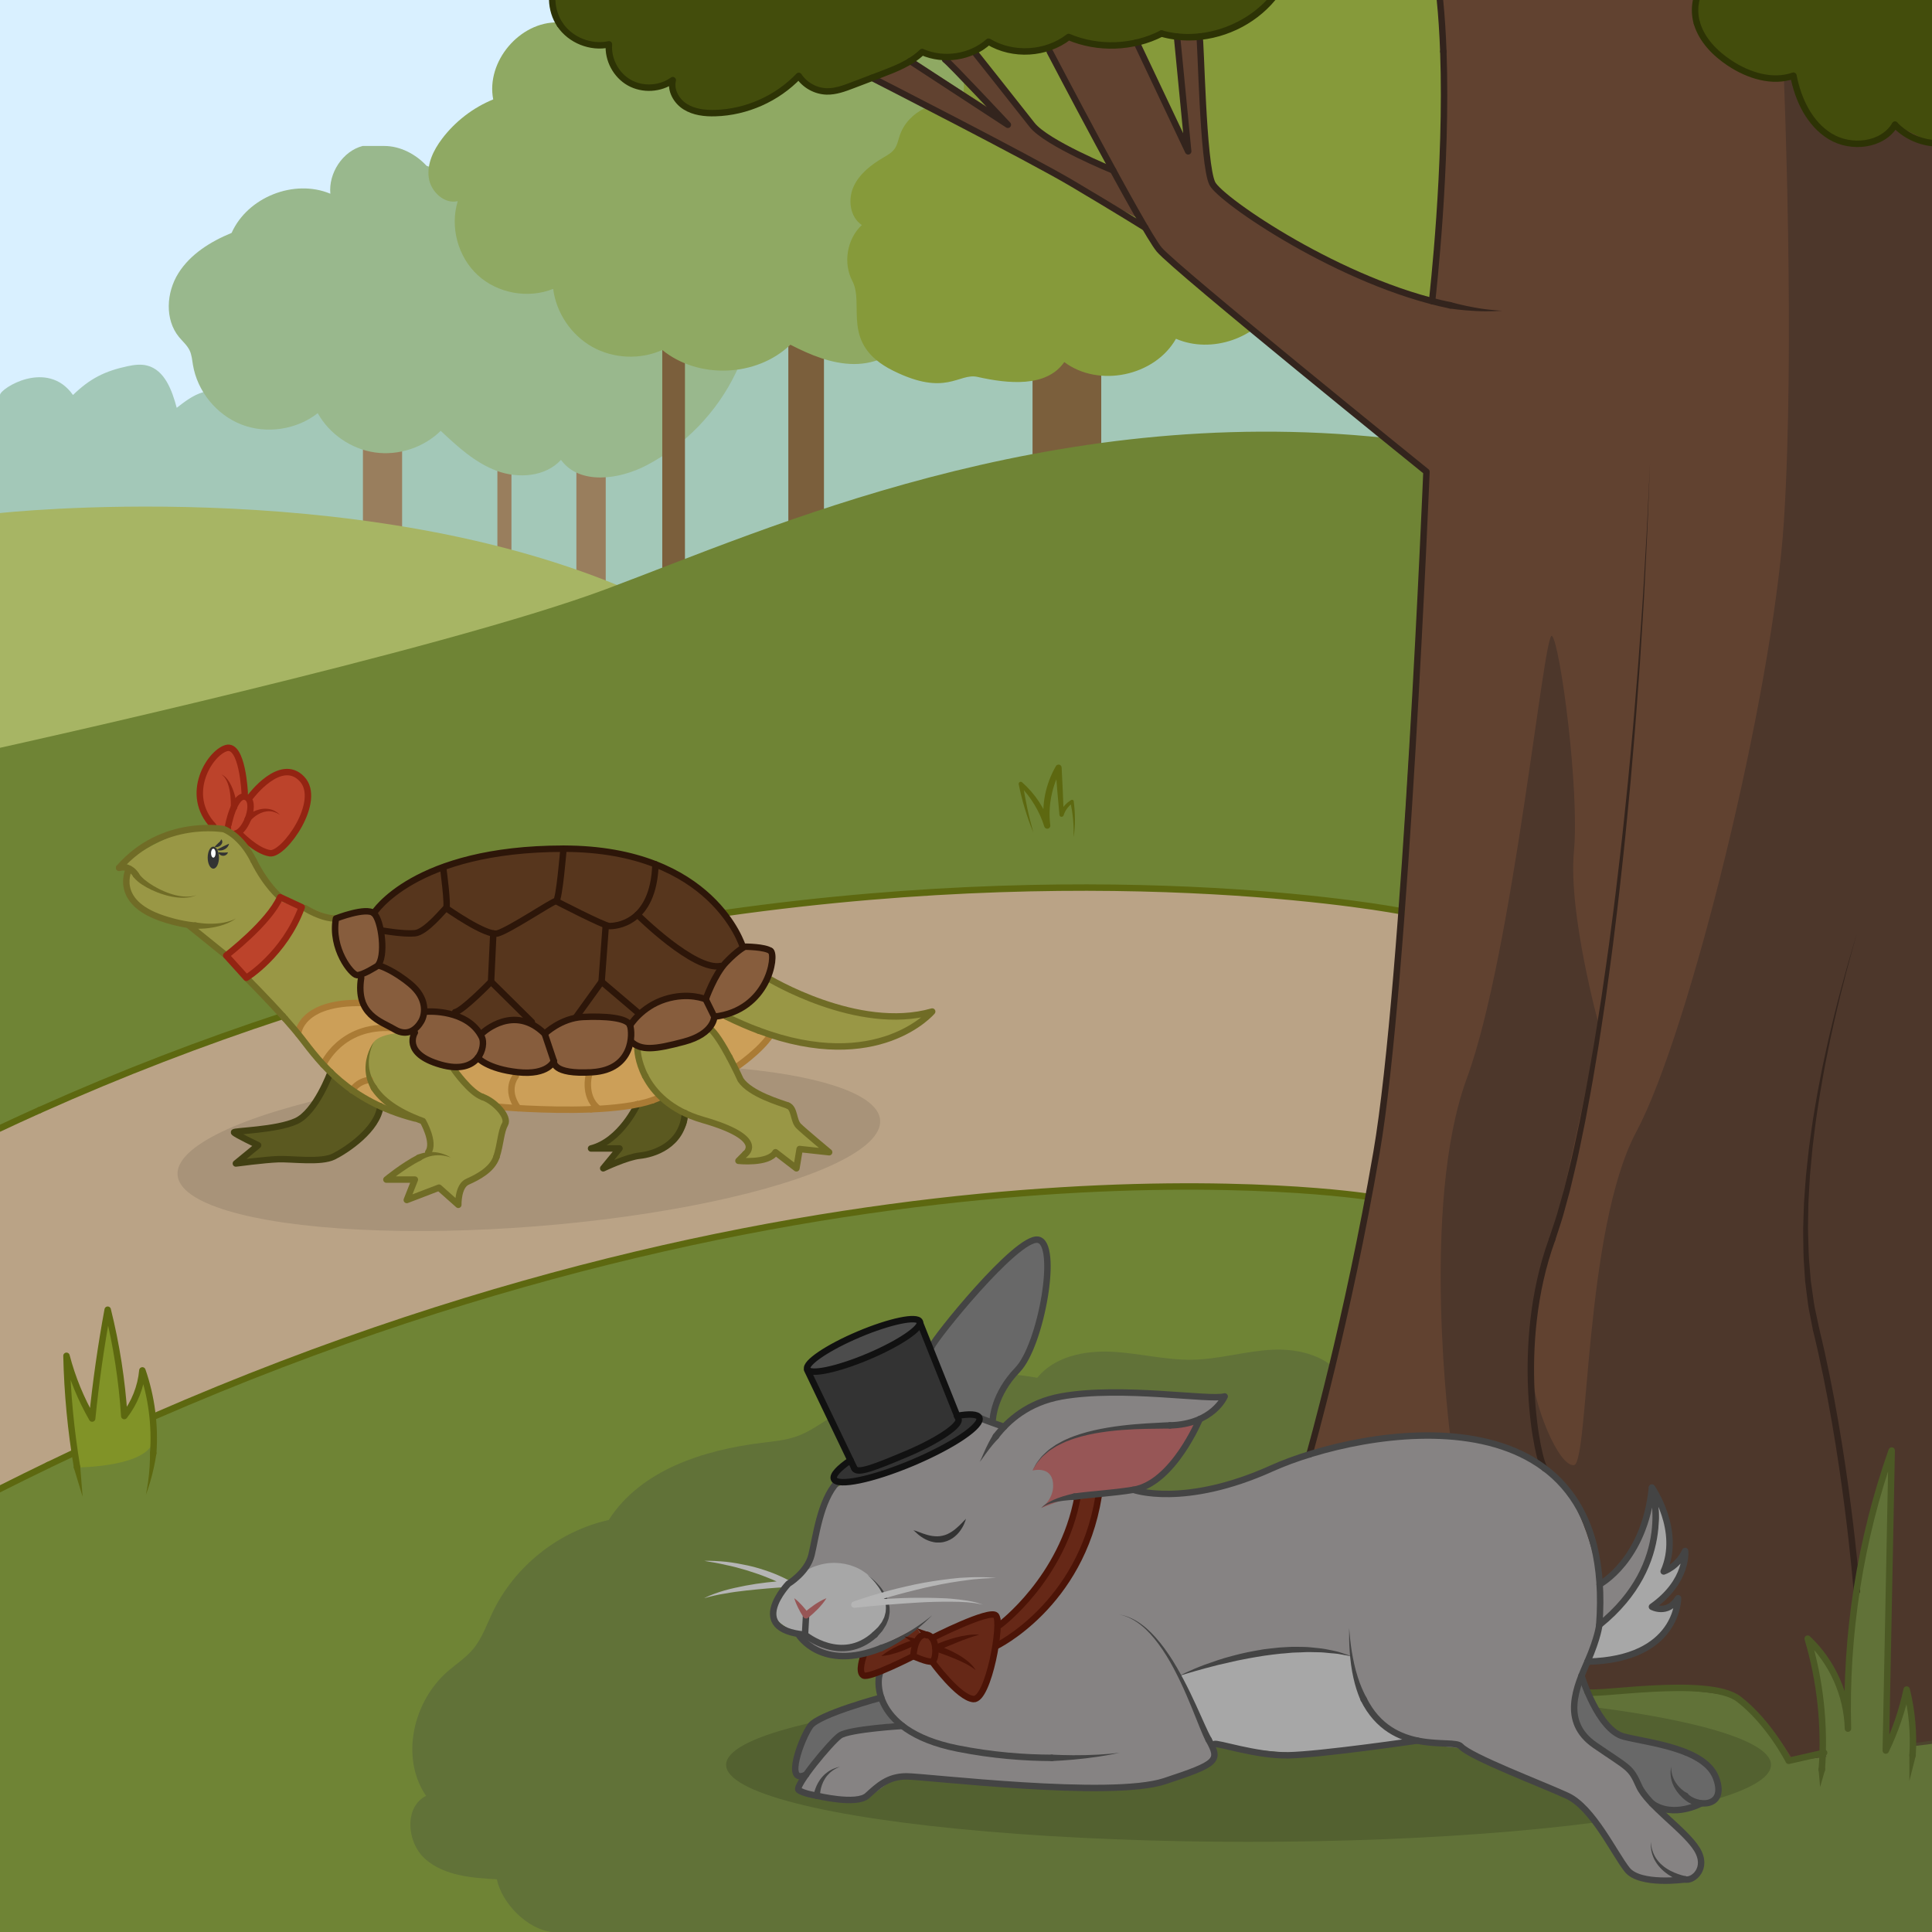<?xml version="1.0" encoding="utf-8"?>
<!-- Generator: Adobe Illustrator 19.2.0, SVG Export Plug-In . SVG Version: 6.00 Build 0)  -->
<svg version="1.1" id="Layer_3" xmlns="http://www.w3.org/2000/svg" xmlns:xlink="http://www.w3.org/1999/xlink" x="0px" y="0px"
	 width="300px" height="300px" viewBox="0 0 300 300" enable-background="new 0 0 300 300" xml:space="preserve">
<rect x="0" y="0" width="300" height="300" fill="#808080" stroke="none"/>
<g>
	<g>
		<g>
			<rect fill="#D9F0FF" width="300" height="129.417"/>
			<path fill="#A3C8B8" d="M0,61.333c0-1,7.333-5.667,11.333,0c2.638-2.553,4.926-3.716,8.517-4.477
				c0.988-0.209,2.022-0.341,3.001-0.091c2.72,0.694,3.868,3.848,4.591,6.56c1.249-0.972,2.537-1.963,4.054-2.414
				c1.517-0.451,3.337-0.246,4.409,0.918c0.697,0.756,1.369,1.983,2.351,1.681c0.397-0.122,0.665-0.478,0.952-0.778
				c1.123-1.173,2.922-1.647,4.477-1.179l54.319-17.886l107.726-3.426c0,0,34.27,9.557,35.27,11.658
				c1,2.101,4.333,34.435-56.5,46.768S0,91.333,0,91.333V61.333z"/>
			<polygon fill="#997E5D" points="56.355,64.708 56.355,86 62.439,86 62.439,61.5 			"/>
			<rect x="77.236" y="71.486" fill="#997E5D" width="2.18" height="17.014"/>
			<rect x="89.5" y="71.486" fill="#997E5D" width="4.557" height="20.014"/>
			<path fill="#99B88D" d="M66.243,25.75c-1.688-1.82-4.094-3.083-6.577-3.083h-3.35c-3.099,0.791-5.321,4.23-5.02,7.414
				c-5.617-2.345-12.85,0.525-15.331,6.083c-3.257,1.337-6.413,3.293-8.278,6.28c-1.864,2.987-2.122,7.168,0.11,9.892
				c0.56,0.683,1.261,1.27,1.643,2.066c0.333,0.694,0.391,1.482,0.517,2.241c0.683,4.116,3.658,7.775,7.548,9.282
				c3.89,1.508,8.554,0.81,11.832-1.771c1.81,3.247,5.189,5.571,8.868,6.1s7.576-0.749,10.228-3.354
				c2.618,2.448,5.331,4.955,8.689,6.207c3.359,1.252,7.564,0.944,9.987-1.697c2.87,3.934,9.038,3.086,13.346,0.814
				c5.981-3.154,10.905-8.274,13.823-14.374c1.377-2.879,2.328-6.093,1.841-9.247c-0.486-3.154-2.69-6.19-5.802-6.896L66.243,25.75z
				"/>
			<rect x="122.412" y="51.5" fill="#7B5F3C" width="5.533" height="34.5"/>
			<rect x="160.333" y="51.5" fill="#7B5F3C" width="10.667" height="27.163"/>
			<rect x="102.836" y="54.349" fill="#7B5F3C" width="3.523" height="37.151"/>
			<path fill="#8FA963" d="M86.666,3.475C80.691,3.343,75.444,9.57,76.586,15.436c-3.137,1.282-5.918,3.424-7.958,6.13
				c-1.309,1.737-2.347,3.861-2.051,6.016c0.295,2.155,2.381,4.138,4.502,3.656c-1.234,3.999,0.025,8.657,3.107,11.489
				c3.081,2.832,7.828,3.696,11.709,2.13c0.478,3.728,2.803,7.173,6.082,9.01c3.279,1.837,7.431,2.021,10.86,0.481
				c5.629,4.576,14.661,4.204,19.894-0.819c3.085,1.583,6.392,2.976,9.86,2.998c3.468,0.022,7.137-1.611,8.651-4.732
				c3.711,2.009,8.319,2.672,12.188,0.986c3.868-1.686,6.642-6.026,5.81-10.163L176.5,0L86.666,3.475z"/>
			<path fill="#869A3A" d="M149.265,16.428c-3.691-1.35-8.281,0.852-9.538,4.576c-0.249,0.738-0.392,1.537-0.857,2.162
				c-0.43,0.577-1.084,0.936-1.704,1.301c-1.897,1.115-3.741,2.536-4.638,4.546c-0.897,2.01-0.538,4.714,1.297,5.929
				c-2.309,2.155-2.943,5.9-1.473,8.695c1.952,3.712-1.95,9.799,6.315,13.916c8.265,4.117,10.188,0.315,13.122,0.974
				c4.734,1.063,10.707,1.683,13.473-2.303c5.343,4.009,14.048,2.192,17.342-3.619c5.508,2.383,12.637-0.065,15.52-5.329
				c3.871,4.418,10.217,5.561,16.07,6.061c3.416,0.291,6.971,0.436,10.151-0.843c3.181-1.279,5.883-4.357,5.661-7.778L227.667,0
				h-69.166c0,0-11.038,3.094-9.576,8C150.386,12.906,149.265,16.428,149.265,16.428z"/>
		</g>
		<g>
			<path fill="#A7B564" d="M0,79.667c0,0,54.4-6,96.2,11.333S0,132.349,0,132.349V79.667z"/>
			<path fill="#6F8435" d="M270.382,161.191c9.031-35.883-13.552-88.811-55.374-93.201C162.517,62.48,119.5,82,94.057,91.5
				C68.614,101,0,116.116,0,116.116v76.373v12.845V300h300V157.763L270.382,161.191z"/>
			<path fill="#BAA386" d="M217.639,141.504c0,0-106.723-19.754-217.639,33.69v55.99c0,0,104.375-56.684,212.504-45.338
				C212.504,185.845,217.339,151.699,217.639,141.504z"/>
			<path fill="#819327" d="M11.971,227.867l-1.58-15.155l3.919,7.562l2.241-15.961c0,0,2.212,5.79,2.747,15.572l3.357-6.689
				c0,0,1.522,5.654,1.212,10.138C23.556,227.818,11.971,227.867,11.971,227.867z"/>
		</g>
	</g>
	<g>
		<g>
			<path fill="#617238" d="M208.666,214.212c-2.152-3.573-6.808-4.816-10.975-4.632c-4.167,0.183-8.236,1.458-12.406,1.554
				c-4.242,0.097-8.419-1.028-12.657-1.234c-4.238-0.206-8.907,0.74-11.569,4.044c-10.985-1.995-22.686,0.26-32.143,6.194
				c-1.644,1.031-3.241,2.179-5.062,2.849c-1.756,0.646-3.643,0.82-5.5,1.047c-9.127,1.116-18.888,4.235-23.83,11.989
				c-7.761,1.723-14.607,7.168-18.035,14.341c-0.935,1.957-1.65,4.065-3.045,5.726c-1.117,1.33-2.603,2.289-3.914,3.429
				c-5.404,4.699-7.41,13.433-3.367,19.342c-3.482,1.746-3.007,7.341-0.053,9.879c2.955,2.537,7.153,2.865,11.042,3.075
				c0.771,3.74,4.72,7.731,8.511,8.186H300v-36.155L208.666,214.212z"/>
			<ellipse opacity="0.15" cx="193.875" cy="274.045" rx="81.125" ry="11.955"/>
		</g>
		<g>
			<path fill="#614230" d="M221.5,73.25L180,38.75l-2.885-4.624L135.41,12.087l6.306-2.837l13.089,8.32l-7.81-8.712L151.25,8
				c0,0,8.25,11.5,9.583,12.5c1.333,1,12.009,5.959,12.009,5.959L163,8c0,0-0.5-7.333,6.833-6.667
				c7.333,0.667,6.979,5.931,6.979,5.931l7.687,16.455l-1.833-18.886l3.578,0.858c0,0,0.44,20.195,2.181,23.085
				s19.342,14.841,33.947,17.978c0,0,2.407-23.232,1.844-34.667S223.593,0,223.593,0h62.511L300,20.333v249.945l-22.25,3.139
				c0,0-4.788-9.44-9.124-10.314S260.146,261,245.573,263s-42.248-37.166-42.248-37.166s11.508-46,12.508-61
				S221.5,73.25,221.5,73.25z"/>
			<path fill="#434D0C" d="M180.357,5.211C191.881,7.088,197.372,0,197.372,0H85.757c0,0,0.522,7.771,8.799,6.885
				c0,0,0.715,9.505,9.913,5.56c0,0-0.495,6.797,10.846,4.485c6.197-1.264,8.518-5.264,8.518-5.264s2.456,3.918,7.728,1.876
				S143.667,8,143.667,8s1.349,1.5,5.258,1c3.909-0.5,4.823-2.396,4.823-2.396s2.439,1.77,6.429,1.333
				c3.99-0.437,5.657-2.258,5.657-2.258s1.519,1.426,7.009,1.373C178.333,7,180.357,5.211,180.357,5.211z"/>
			<path fill="#434D0C" d="M263.391,0H300v22.206l-5.738-2.829c0,0-3.288,4.567-8.158,2.628c-6.604-2.628-7.271-9.918-7.271-9.918
				S262.616,13,263.391,0z"/>
			<path opacity="0.7" fill="#45332A" d="M225.217,223.206c0,0-4.717-35.956,2.533-55.706s12-70,13.25-68.75
				s4.292,23.739,3.396,33.494c-0.896,9.756,3.937,27.123,3.937,27.123s-5.01,24.328-7.333,33.122s-3.487,12.949-3.284,19.253
				c0.203,6.304,4.326,16.025,6.68,15.767c2.354-0.258,1.568-36.607,9.711-51.808C262.25,160.5,275.25,108,277,81s0-68.894,0-68.894
				l1.833-0.019c0,0,0.393,7.835,5.37,9.096c4.977,1.261,5.571,2.321,10.059-1.806c0,0,1.665,3.33,5.738,2.829v248.582l-21.5,2.629
				c0,0-5.486-8.977-8.868-9.822c-3.382-0.845-12.216-1.991-21.299-0.793S225.217,223.206,225.217,223.206z"/>
			<path fill="#617238" d="M296.981,272.563c0.606-5.187-1.261-8.723-1.261-8.723l-2.897,7.986l0.71-45.993
				c-6.467,14.084-6.622,40.542-6.622,40.542c-1.464-8.249-5.906-10.843-5.906-10.843s1.746,9.8,2.246,16.633
				c0,0,3.25,6.455,8.125,5.769C296.25,277.25,296.981,272.563,296.981,272.563z"/>
		</g>
	</g>
	<g>

			<ellipse transform="matrix(0.997 -0.078 0.078 0.997 -13.621 6.93)" opacity="0.1" cx="82.087" cy="178.198" rx="54.712" ry="12.278"/>
		<g>
			<path fill="#999745" d="M38,131.422c0,0-1.25-3.58-7-2.793c-5.75,0.787-12.01,5.581-12.01,5.581s1.383-0.321,1.057,0.673
				c-0.325,0.994-1.235,4.087,1.326,5.663S30,143.795,30,143.795s10.467,9.866,13.896,13.968c3.429,4.102,14.354,8.32,17.687,3.987
				s-9.417-19.125-9.417-19.125s-8.726-3.445-9.613-4.243S38,131.422,38,131.422z"/>
			<path fill="#999745" d="M56.355,161.385c0,0-1.378,8.531,3.384,10.698c4.762,2.167,6.125,2.372,6.125,2.372
				s2.053,3.628,0.636,4.461c-1.417,0.833-6.5,4.25-6.5,4.25h4.417l-1.25,3.167l4.627-1.774l3.381,2.115
				c0,0-0.219-2.357,1.409-3.174c1.628-0.818,4.029-2.147,4.467-3.75c0.438-1.603,1.083-4.511,1.083-4.511s1.024-0.607,0.251-1.802
				c-0.774-1.195-3.514-16.152-9.116-16.128C63.667,157.333,56.355,161.385,56.355,161.385z"/>
			<path fill="#999745" d="M98.627,162.21c0,0,0.989,7.123,6.306,9.873s10.465,3.769,10.903,4.98c0.439,1.211-1.17,3.186-1.17,3.186
				s4.5,0.333,5.75-1.333l3.25,2.5l0.994-2.946l3.728,0.146L124,174.833l-1.667-3.167c0,0-5.674-1.875-6.62-3.189
				s-2.576-4.545-2.576-4.545l6.547-3.246c0,0,17.315,5.373,25.065-3.615c0,0-10.961,4.096-25.564-5.238
				C119.186,151.833,100.755,154.171,98.627,162.21z"/>
		</g>
		<path fill="#5B5920" d="M51.47,166.625c0,0-2.23,7.162-6.943,7.976c-4.712,0.813-8.19,1.233-8.19,1.233l3.746,2l-2.93,3.083
			c0,0,4.737-1.315,9.126-0.824s7.742-1.219,9.67-3.353c1.928-2.134,3.112-4.748,3.112-4.748L51.47,166.625z"/>
		<path fill="#5B5920" d="M98.983,171.474c0,0-2.816,5.638-6.15,6.498l3.075,0.361l-1.831,2.583c0,0,6.697-1.646,7.533-2
			c0.836-0.354,5.473-2.583,5.139-5.75l-3.929-2.656L98.983,171.474z"/>
		<g>
			<path fill="#CC9F58" d="M46.279,160.528c0,0,0.284-3.028,4.221-4.216s5.669-0.579,5.669-0.579s2.643,3.033,3.831,3.431
				c1.188,0.398,2.188,1.704,3,1.364c0.812-0.341-3.91-0.205-4.955,1.281c-1.98,2.816-0.612,5.566-0.612,5.566
				s2.147,3.667,4.013,4.708c1.866,1.042-0.949,0.65-2.385-0.091C57.625,171.25,48.87,166.431,46.279,160.528z"/>
			<path fill="#CC9F58" d="M77.371,171.992c0,0,20.755,1.432,25.16-1.686c0,0-3.581-2.385-3.463-8.095
				c0,0-34.819-4.856-28.569,3.873c0,0,2.641,3.466,4.352,4.222C76.562,171.062,77.371,171.992,77.371,171.992z"/>
			<path fill="#CC9F58" d="M114.064,165.699c0.27,0,5.118-3.452,5.621-5.013l-6.935-3.169c0,0-4.249,0.108-2.374,2.42
				S114.064,165.699,114.064,165.699z"/>
		</g>
		<path fill="#57361D" d="M58.045,141.813c0,0,8.13-11.563,31.876-9.855c23.746,1.708,25.746,16.417,25.746,16.417
			s-3.741,12.629-25.746,13.835C67.917,163.417,54.257,156.876,58.045,141.813z"/>
		<path fill="#875D3D" d="M55.693,151.42c0,0-2.537-1.471-3.209-4.352s-1.046-4.325,1.204-5.041c2.25-0.715,4.269-1.028,4.884,0.597
			c0.616,1.625,0.366,7.062,0.366,7.062s3.188,2,4.938,3.25s1.989,4.134,1.989,4.134s2.858-0.17,5.06,0.692
			c2.202,0.862,4.071,3.1,4.071,3.1s1.201-2.919,5.103-2.485c3.902,0.434,4.486,2.485,4.486,2.485s0.979-2.806,5.917-2.991
			c4.938-0.185,7.188,1.315,7.188,1.315s1.312-2.851,5.438-4.019s6.772,0.4,6.772,0.4s0.423-3.193,2.356-5.568
			c1.934-2.375,3.809-3,3.809-3s3.532,0.062,3.86,1.312s-0.68,5.449-3.457,7.256c-2.777,1.807-5.527,2.304-5.527,2.304
			s-0.438,3.236-5.75,4.338c-5.312,1.102-6.944-0.265-6.944-0.265s-0.074,3.926-6.659,4.647s-5.251-1.272-5.251-1.272
			s-1.375,1.84-6.917,1.041c-5.542-0.799-4.917-1.799-4.917-1.799s-2.729,1.764-6.083,0.757c-3.354-1.007-4.646-2.138-4-4.792
			c0,0-3.139,0.381-6.371-3.011S55.693,151.42,55.693,151.42z"/>
		<path fill="#BC432B" d="M36.625,129.707c0,0,3.965,3.315,5.607,2.773c1.643-0.542,5.408-4.605,5.588-7.667
			c0.18-3.063-1.251-5.974-3.707-4.888s-5.2,4.138-5.2,4.138s-0.863-0.16-0.913-0.896s-1.146-7.311-2.604-7.051
			c-1.458,0.259-4.646,2.989-4.396,6.655c0.25,3.667,1.649,5.77,2.487,5.844C34.326,128.69,36.625,129.707,36.625,129.707z"/>
		<path fill="#BC432B" d="M35.125,148.5c0.125,0.125,3.375,3.548,3.375,3.548s2.625-2.124,5-5.586S46.279,141,46.279,141
			l-2.779-1.085c0,0-1.866,3.166-4.089,5.032C37.188,146.812,35.125,148.5,35.125,148.5z"/>
	</g>
	<g>
		<path fill="#868383" d="M129.003,231.501c0.338-0.512,23.065-11.363,23.065-11.363l3.841,1.424c0,0,3.842-5.489,13.217-5.34
			c9.375,0.149,21.042,0.614,21.042,0.614c0.627-0.002-0.861,2.011-3.874,3.52c-1.482,0.742-2.471,6.227-5.542,8.351
			s-3.682,2.358-3.682,2.358s4.015,1.936,10.598,0.436c6.583-1.501,17.583-7.909,28.583-8.455s19.125,0.792,24.75,5.873
			c5.625,5.081,7.397,17.096,7.397,17.096s7.884-5.926,8.306-14.283c0,0,3.256,12.355-8.099,20.374c0,0-5.107,11.65-2.104,15.895
			c3.003,4.245,8.168,5.747,9.709,6.811c1.541,1.063,1.733,6.625,1.733,6.625s6.599,5.675,6.19,7.48
			c-0.408,1.805-1.153,2.786-2.466,2.917c-1.313,0.131-4.089,0.43-5.753,0s-2.914-0.708-6.789-6.458s-3.293-5.156-9.772-7.89
			c-6.478-2.735-12.238-6.063-12.238-6.063s-3.958-0.111-7.04-1.143s-31.501,0.555-31.501,0.555s1.811,3.068-3.569,4.305
			c-5.38,1.237-5.805,3.452-21.671,2.343s-21.036-2.634-23.746-1.555c-2.71,1.079-4.307,4.051-8.088,3.574
			c-3.781-0.476-7.5-1.564-7.5-1.564s3.208-7.561,6.417-9.436c3.208-1.875,6.417-4.905,6.417-4.905l-0.402-3.961l-2.349-3.051
			c0,0-5.83,1.257-7.249,0c-1.419-1.257-2.833-2.75-2.833-2.75s-4.437-5.234-2.047-7.372c2.389-2.138,3.172-2.587,4.172-5.962
			S129.003,231.501,129.003,231.501z"/>
		<path fill="#686868" d="M144.729,209.023c0,0,13.105-17.273,16.438-16.523c3.333,0.75,0.109,13.612-0.636,15.467
			c-0.745,1.855-1.412,3.451-2.531,4.744s-3.274,3.08-4.012,8.622c0,0,0.916-0.815-1.92-1.196S140.582,221.921,144.729,209.023z"/>
		<path fill="#686868" d="M245.636,260.41c0,0,2.586,8.299,6.057,9.097c3.471,0.798,12.172,1.831,13.64,4.826
			c1.468,2.995,2.7,5.079,0,5.697c-2.7,0.618-4.338,0.695-5.865,1.051c-1.526,0.355-2.954-0.525-2.954-0.525
			s-2.389-4.056-3.014-4.931s-1.981-1.792-4.115-3.458C247.25,270.5,242.021,269.696,245.636,260.41z"/>
		<path fill="#686868" d="M125.167,275.48c0,0-2.505,1.191-1.833-1.146c0.671-2.337,0.546-5.78,3.5-7.134s10-3.604,10-3.604
			l2.755,3.966c0,0-7.38,0.439-9.171,1.939C128.625,271,125.167,275.48,125.167,275.48z"/>
		<path fill="#A7A7A7" d="M122.625,245.75c0,0-3.689,3.204-2.554,5.09s4.929,3.264,4.929,3.264s3.692,2.662,7.034,1.529
			s6.315-3.133,5.828-6.133c-0.487-3-2.224-4.388-3.779-5.485C132.681,243.027,127.75,240.875,122.625,245.75z"/>
		<path fill="#A7A7A7" d="M183.152,260.215c0,0,7.598-2.882,15.265-3.632c7.667-0.75,11.43,0.683,11.43,0.683
			s1.052,7.003,3.394,8.952c2.343,1.949,6.038,3.905,6.038,3.905s-9.536,1.663-14.954,2.044c-5.418,0.38-16.301-1.379-16.301-1.379
			L183.152,260.215z"/>
		<path fill="#A7A7A7" d="M248.604,252.106c0,0,11.413-9.947,8.487-20.151c0,0,3.667,5.53,1.371,11.746c0,0,2.37-0.284,3.204-2.867
			c0,0,0.1,4.667-4.575,8.583c0,0,2.24,1.102,3.241-0.907c0,0,0.844,8.692-13.786,9.508L248.604,252.106z"/>
		<path fill="#975656" d="M160.333,228.337c0,0,1.917-4.587,8.5-5.837c6.583-1.25,12-1,13.583-1.167
			c1.583-0.167,3.876-0.484,3.876-0.484s-4.195,7.799-7.368,9.308c-3.174,1.509-10.591,2.251-11.591,2.172s-5.667,1.837-5.667,1.837
			s2.167-1.417,1.833-4C163.167,227.583,160.333,228.337,160.333,228.337z"/>
		<path fill="#662817" d="M134.082,256.583c0,0-1.334,3.25,0,3.583c1.334,0.333,7.546-2.9,7.546-2.9l3.229,0.907
			c0,0,5.06,5.496,6.06,5.661c1,0.165,2.043-1.821,2.771-3.62c0.729-1.799,0.945-4.968,0.945-4.968s5.867-2.498,10.284-8.748
			c4.417-6.25,5.667-14.422,5.667-14.422l-3.25,0.252c0,0-1.333,9.254-6.417,14.337c-5.083,5.083-5.667,5.667-5.667,5.667
			s0.516-1.521-0.617-1.636c-1.133-0.114-9.374,3.136-9.374,3.136l-2.171-0.006l-0.745-1.022
			C142.343,252.805,135.86,256.246,134.082,256.583z"/>
		<path fill="#333333" d="M132.063,226.742c0,0-3.169,1.718-2.569,2.92s8.089-0.742,13.506-3.285
			c5.417-2.543,10.302-5.184,9.067-6.239s-3.211-0.32-3.211-0.32l-6.031-14.484l-17.486,7.378L132.063,226.742z"/>
		<path fill="#4C4C4C" d="M125.339,212.712c0,0-0.047-2.199,8.015-5.414s10.226-2.38,9.644-1.547s-3.846,3.228-7.589,4.739
			C131.667,212,126.428,214.173,125.339,212.712z"/>
	</g>
	<g>
		<path fill="none" stroke="#5D6810" stroke-linecap="round" stroke-linejoin="round" stroke-miterlimit="10" d="M43.896,157.763
			c-12.333,4.053-24.962,8.881-37.759,14.615"/>
		<path fill="none" stroke="#5D6810" stroke-linecap="round" stroke-linejoin="round" stroke-miterlimit="10" d="M217.639,141.504
			c0,0-43.238-8.447-104.89,0.251"/>
		<path fill="none" stroke="#5D6810" stroke-linecap="round" stroke-linejoin="round" stroke-miterlimit="10" d="M11.33,225.66
			c-1.278,0.602-2.559,1.213-3.844,1.832"/>
		<path fill="none" stroke="#5D6810" stroke-linecap="round" stroke-linejoin="round" stroke-miterlimit="10" d="M212.504,185.845
			c0,0-80.937-12.855-188.631,34.124"/>
		<path fill="none" stroke="#5D6810" stroke-linecap="round" stroke-linejoin="round" stroke-miterlimit="10" d="M11.971,227.867
			c-0.968-5.73-1.52-11.529-1.648-17.339c0.888,3.407,2.233,6.694,3.987,9.746c0.572-5.665,1.376-11.306,2.412-16.904
			c1.351,5.413,2.214,10.948,2.576,16.515c1.59-2.029,2.578-4.523,2.81-7.089c1.43,4.114,1.995,8.522,1.683,12.866"/>
		<g>
			<path fill="#5D6810" d="M24.288,225.7c0,0-0.068,0.411-0.169,1.026c-0.109,0.616-0.28,1.431-0.484,2.234
				c-0.401,1.612-0.981,3.155-0.981,3.155s0.339-1.614,0.488-3.241c0.079-0.813,0.123-1.626,0.138-2.235
				c0.007-0.61,0.012-1.017,0.012-1.017l0-0.009c0.003-0.277,0.23-0.499,0.507-0.496s0.499,0.23,0.496,0.507
				C24.295,225.649,24.292,225.676,24.288,225.7z"/>
		</g>
		<g>
			<path fill="#5D6810" d="M12.828,232.407l-1.349-4.448c-0.081-0.266,0.07-0.547,0.335-0.627s0.547,0.07,0.627,0.335
				c0.01,0.034,0.017,0.072,0.02,0.106L12.828,232.407z"/>
		</g>
		<g>
			<path fill="#5D6810" d="M160.456,129.265c-0.507-1.201-0.93-2.437-1.315-3.686c-0.393-1.247-0.693-2.523-0.956-3.805
				c-0.035-0.172,0.075-0.34,0.247-0.375c0.101-0.021,0.2,0.009,0.272,0.071l0.016,0.014c1.986,1.747,3.503,4.038,4.346,6.572
				l-0.928,0.21c-0.222-1.593-0.172-3.221,0.129-4.8c0.315-1.576,0.884-3.102,1.689-4.495l0.004-0.007
				c0.132-0.228,0.424-0.306,0.652-0.174c0.144,0.083,0.228,0.233,0.238,0.388c0.128,2.431,0.244,4.862,0.322,7.296l-0.648-0.087
				c0.337-0.906,0.986-1.674,1.806-2.154l0.015-0.009c0.121-0.071,0.276-0.03,0.347,0.091c0.017,0.03,0.028,0.063,0.033,0.095
				c0.244,1.86,0.265,3.747-0.001,5.587c0.013-0.929-0.018-1.854-0.098-2.772c-0.081-0.919-0.232-1.827-0.415-2.725l0.394,0.177
				c-0.69,0.455-1.211,1.154-1.45,1.926c-0.054,0.175-0.24,0.273-0.414,0.219c-0.131-0.041-0.219-0.156-0.232-0.284l-0.002-0.021
				c-0.234-2.424-0.428-4.85-0.612-7.278l0.893,0.207c-0.739,1.306-1.257,2.737-1.539,4.211c-0.296,1.472-0.354,2.992-0.163,4.481
				l0.001,0.009c0.034,0.261-0.151,0.5-0.413,0.534c-0.234,0.03-0.45-0.115-0.517-0.334c-0.367-1.197-0.89-2.35-1.548-3.422
				c-0.647-1.079-1.427-2.084-2.327-2.974l0.535-0.289c0.186,1.28,0.438,2.549,0.698,3.819
				C159.782,126.752,160.112,128.008,160.456,129.265z"/>
		</g>
		<g>
			<path fill="#5D6810" d="M0,174.64c1.975-0.925,3.954-1.832,5.933-2.719c0.254-0.116,0.548,0,0.661,0.252
				c0.113,0.252,0,0.548-0.251,0.66c-2.116,0.948-4.232,1.919-6.342,2.911"/>
		</g>
		<g>
			<path fill="#5D6810" d="M0,230.623c2.424-1.219,4.851-2.415,7.269-3.581c0.25-0.12,0.548-0.016,0.667,0.233
				c0.12,0.248,0.016,0.547-0.233,0.667c-2.563,1.236-5.136,2.506-7.704,3.801"/>
		</g>
		<path fill="none" stroke="#33241D" stroke-linecap="round" stroke-linejoin="round" stroke-miterlimit="10" d="M203.325,225.834
			c0,0,5.925-20.75,10.425-46.917S221.5,73.25,221.5,73.25s-39-31.5-41.5-34.5S163,8,163,8"/>
		<polyline fill="none" stroke="#33241D" stroke-linecap="round" stroke-linejoin="round" stroke-miterlimit="10" points="
			176.5,6.604 184.5,23.5 182.767,5.679 		"/>
		<path fill="none" stroke="#33241D" stroke-linecap="round" stroke-linejoin="round" stroke-miterlimit="10" d="M186.244,5.691
			c0.25,0.25,0.506,19.809,2.006,22.809c1.289,2.578,20.115,15.493,36.967,18.918"/>
		<g>
			<path fill="#33241D" d="M225.313,46.928c0,0,1.936,0.537,3.925,0.871c1.983,0.358,4.011,0.452,4.011,0.452
				s-2.025,0.158-4.065,0.046c-1.019-0.047-2.037-0.139-2.799-0.227c-0.76-0.096-1.266-0.16-1.266-0.16
				c-0.275-0.033-0.471-0.283-0.438-0.558c0.033-0.275,0.283-0.471,0.558-0.438C225.263,46.916,225.291,46.922,225.313,46.928z"/>
		</g>
		<path fill="none" stroke="#33241D" stroke-linecap="round" stroke-linejoin="round" stroke-miterlimit="10" d="M222.373,46.754
			c0.096-0.946,2.391-20.936,1.747-38.751"/>
		<path fill="none" stroke="#33241D" stroke-linecap="round" stroke-linejoin="round" stroke-miterlimit="10" d="M172.843,26.459
			c0,0-10.343-4.205-12.593-7.082S151.25,8,151.25,8"/>
		<path fill="none" stroke="#33241D" stroke-linecap="round" stroke-linejoin="round" stroke-miterlimit="10" d="M146.75,9.25
			c0.75,0.5,9.75,10.127,9.75,10.127l-15.151-9.899"/>
		<path fill="none" stroke="#33241D" stroke-linecap="round" stroke-linejoin="round" stroke-miterlimit="10" d="M135.41,12.087
			c0,0,24.34,12.413,31.09,16.413s11.327,6.851,11.327,6.851"/>
		<path fill="none" stroke="#2D3305" stroke-linecap="round" stroke-linejoin="round" stroke-miterlimit="10" d="M263.496,3.605
			c0.77,2.606,2.801,4.671,5.063,6.175c2.912,1.936,6.623,3.123,9.925,1.969c0.719,3.718,2.483,7.466,5.719,9.434
			c3.236,1.967,8.111,1.44,10.052-1.813"/>
		<path fill="none" stroke="#33241D" stroke-linecap="round" stroke-linejoin="round" stroke-miterlimit="10" d="M239.866,228
			c-1.034-0.732-4.866-19.023,1.134-35.511"/>
		<path fill="none" stroke="#33241D" stroke-linecap="round" stroke-linejoin="round" stroke-miterlimit="10" d="M288.333,247.079
			c0,0-1.667-21.568-6.333-40.657"/>
		<g>
			<path fill="#33241D" d="M240.526,192.331c0,0,0.151-0.451,0.434-1.297c0.276-0.847,0.728-2.081,1.151-3.674
				c0.225-0.795,0.473-1.675,0.744-2.633c0.24-0.971,0.499-2.021,0.776-3.143c0.571-2.24,1.089-4.801,1.688-7.585
				c0.549-2.796,1.154-5.823,1.698-9.043c0.592-3.212,1.095-6.621,1.662-10.139c0.501-3.529,1.061-7.169,1.523-10.884
				c0.503-3.709,0.944-7.486,1.383-11.264c0.441-3.777,0.814-7.562,1.204-11.285c0.337-3.728,0.714-7.394,0.997-10.949
				c0.28-3.555,0.596-6.988,0.806-10.25c0.219-3.261,0.466-6.342,0.624-9.191c0.347-5.695,0.609-10.443,0.747-13.769
				C256.119,73.9,256.209,72,256.209,72s-0.074,1.901-0.204,5.227c-0.111,3.327-0.334,8.077-0.634,13.776
				c-0.134,2.85-0.356,5.934-0.548,9.198c-0.183,3.265-0.472,6.701-0.722,10.259c-0.254,3.558-0.601,7.228-0.907,10.961
				c-0.36,3.728-0.702,7.518-1.112,11.302c-0.408,3.784-0.819,7.567-1.292,11.284c-0.431,3.722-0.963,7.371-1.435,10.909
				c-0.539,3.528-1.015,6.946-1.582,10.169c-0.518,3.231-1.1,6.271-1.628,9.079c-0.578,2.799-1.076,5.371-1.632,7.629
				c-0.269,1.131-0.522,2.189-0.755,3.167c-0.267,0.975-0.512,1.87-0.733,2.678c-0.419,1.629-0.858,2.856-1.128,3.707
				c-0.276,0.848-0.423,1.3-0.423,1.3c-0.085,0.263-0.368,0.406-0.63,0.321c-0.263-0.085-0.406-0.368-0.321-0.63L240.526,192.331z"
				/>
		</g>
		<g>
			<path fill="#33241D" d="M281.51,206.523c0,0-0.188-0.957-0.516-2.631c-0.191-0.828-0.312-1.873-0.46-3.067
				c-0.074-0.596-0.152-1.231-0.235-1.9c-0.044-0.669-0.09-1.373-0.138-2.107c-0.129-1.467-0.14-3.06-0.157-4.743
				c-0.045-1.684,0.079-3.456,0.119-5.289c0.149-1.828,0.22-3.723,0.455-5.634c0.104-0.956,0.209-1.92,0.315-2.888
				c0.132-0.964,0.265-1.932,0.398-2.899c0.272-1.934,0.606-3.859,0.94-5.751c0.357-1.888,0.705-3.747,1.103-5.533
				c0.754-3.581,1.587-6.893,2.324-9.725c0.751-2.828,1.423-5.172,1.905-6.809c0.491-1.634,0.771-2.568,0.771-2.568
				s-0.265,0.938-0.73,2.58c-0.455,1.644-1.09,3.998-1.795,6.836c-0.691,2.841-1.47,6.163-2.165,9.75
				c-0.369,1.789-0.686,3.65-1.012,5.539c-0.302,1.893-0.605,3.817-0.845,5.749c-0.117,0.966-0.234,1.932-0.35,2.895
				c-0.09,0.965-0.179,1.926-0.267,2.88c-0.204,1.905-0.243,3.791-0.362,5.609c-0.011,1.821-0.106,3.583-0.034,5.25
				c0.044,1.668,0.08,3.244,0.231,4.691c0.059,0.724,0.116,1.419,0.169,2.079c0.091,0.652,0.178,1.271,0.259,1.853
				c0.162,1.162,0.293,2.175,0.499,3.009c0.355,1.669,0.558,2.623,0.558,2.623c0.058,0.27-0.114,0.536-0.384,0.594
				c-0.27,0.058-0.536-0.114-0.594-0.384C281.512,206.53,281.511,206.525,281.51,206.523z"/>
		</g>
		<path fill="none" stroke="#2D3305" stroke-linecap="round" stroke-linejoin="round" stroke-miterlimit="10" d="M86.954,3.831
			c1.619,2.406,4.769,3.671,7.602,3.055c-0.189,2.368,1.104,4.792,3.176,5.954c2.072,1.162,4.814,1.002,6.737-0.394
			c-0.394,1.57,0.556,3.25,1.925,4.114c1.369,0.864,3.059,1.051,4.676,1.004c4.85-0.139,9.614-2.263,12.96-5.777
			c0.946,1.438,2.622,2.368,4.343,2.41c1.382,0.033,2.714-0.465,4.006-0.957c1.457-0.554,2.915-1.108,4.372-1.663
			c2.301-0.875,4.669-1.792,6.44-3.501c3.362,1.483,7.56,0.829,10.312-1.606c3.782,2.274,8.947,1.97,12.437-0.731
			c4.573,1.933,9.998,1.735,14.417-0.528"/>
		<path fill="none" stroke="#4C5925" stroke-linecap="round" stroke-linejoin="round" stroke-miterlimit="10" d="M246.5,262.696
			c0.371,0.837,18.75-2.515,23.5,1.144s7.75,9.577,7.75,9.577l5.5-1.25"/>
		<path fill="none" stroke="#4C5925" stroke-linecap="round" stroke-linejoin="round" stroke-miterlimit="10" d="M282.887,274.812
			c0.508-6.846-0.235-13.785-2.191-20.366c3.814,3.591,6.118,8.738,6.253,13.975c-0.406-14.647,1.909-29.365,6.791-43.181
			c-0.306,15.529-0.611,31.057-0.917,46.586c1.455-3.014,2.546-6.203,3.244-9.476c0.824,3.331,1.131,6.788,0.914,10.212"/>
		<g>
			<path fill="#4C5925" d="M297.477,272.625l-0.989,3.922l-0.003-4.045c0-0.278,0.225-0.504,0.503-0.504
				c0.278,0,0.504,0.225,0.504,0.503C297.493,272.543,297.487,272.586,297.477,272.625z"/>
		</g>
		<g>
			<path fill="#4C5925" d="M282.624,277.485l-0.235-2.721c-0.024-0.28,0.183-0.526,0.463-0.55c0.28-0.024,0.526,0.183,0.55,0.463
				c0.005,0.064-0.002,0.127-0.018,0.185L282.624,277.485z"/>
		</g>
		<g>
			<path fill="#33241D" d="M224.096,0c0.245,2.451,0.421,5.118,0.524,7.986c0.01,0.276-0.206,0.508-0.482,0.518
				c-0.006,0-0.012,0-0.018,0c-0.269,0-0.49-0.212-0.5-0.482c-0.104-2.886-0.281-5.565-0.529-8.021"/>
		</g>
		<g>
			<path fill="#2D3305" d="M263.905,0c-0.276,1.096-0.271,2.308,0.071,3.463c0.078,0.265-0.073,0.543-0.338,0.621
				c-0.047,0.014-0.095,0.021-0.142,0.021c-0.216,0-0.415-0.141-0.479-0.358c-0.34-1.152-0.408-2.479-0.146-3.747"/>
		</g>
		<g>
			<path fill="#2D3305" d="M198.038,0c-3.255,3.95-8.335,6.291-13.441,6.291c-1.471,0-2.943-0.194-4.376-0.6
				c-0.266-0.075-0.42-0.352-0.345-0.617s0.35-0.423,0.618-0.345c5.648,1.6,12.189-0.442,16.199-4.729"/>
		</g>
		<g>
			<path fill="#2D3305" d="M86.244,0c0.043,1.256,0.417,2.5,1.125,3.551c0.154,0.229,0.093,0.54-0.136,0.694
				c-0.086,0.058-0.183,0.085-0.279,0.085c-0.161,0-0.319-0.077-0.416-0.221C85.72,2.894,85.29,1.453,85.248,0"/>
		</g>
		<g>
			<path fill="#2D3305" d="M300,22.71c-2.302-0.242-4.52-1.306-6.108-2.997c-0.189-0.201-0.18-0.518,0.021-0.707
				s0.518-0.18,0.707,0.022c1.401,1.491,3.354,2.439,5.38,2.676"/>
		</g>

			<line fill="none" stroke="#444444" stroke-linecap="round" stroke-linejoin="round" stroke-miterlimit="10" x1="125.167" y1="250.833" x2="125" y2="253.833"/>
		<g>
			<path fill="#444444" d="M135.471,253.489c0,0,0.125-0.119,0.344-0.327c0.109-0.104,0.242-0.231,0.395-0.376
				c0.174-0.142,0.264-0.317,0.414-0.501c0.136-0.188,0.315-0.374,0.418-0.631c0.111-0.247,0.286-0.493,0.337-0.788
				c0.089-0.286,0.169-0.586,0.168-0.904c0.05-0.316-0.008-0.638-0.038-0.964c-0.057-0.32-0.142-0.644-0.252-0.952
				c-0.123-0.305-0.241-0.609-0.404-0.881c-0.293-0.563-0.66-1.04-0.981-1.44c-0.663-0.788-1.204-1.225-1.204-1.225
				s0.577,0.385,1.319,1.12c0.361,0.374,0.779,0.826,1.137,1.381c0.195,0.268,0.349,0.575,0.509,0.888
				c0.148,0.316,0.271,0.658,0.366,1.006c0.068,0.356,0.162,0.713,0.142,1.079c0.03,0.366-0.026,0.719-0.099,1.062
				c-0.036,0.354-0.2,0.651-0.307,0.953c-0.097,0.308-0.284,0.556-0.432,0.8c-0.155,0.233-0.289,0.485-0.434,0.624
				c-0.139,0.158-0.259,0.296-0.359,0.41c-0.199,0.227-0.313,0.357-0.313,0.357c-0.181,0.209-0.497,0.233-0.706,0.052
				c-0.209-0.181-0.233-0.497-0.052-0.706C135.447,253.513,135.461,253.499,135.471,253.489z"/>
		</g>
		<g>
			<path fill="#444444" d="M136.641,255.446c0,0,0.567-0.188,1.36-0.513c0.804-0.329,1.859-0.827,2.871-1.414
				c2.04-1.153,3.857-2.679,3.857-2.679s-1.641,1.708-3.585,3.098c-0.962,0.704-1.987,1.328-2.78,1.756
				c-0.805,0.434-1.338,0.674-1.338,0.674l-0.021,0.01c-0.252,0.114-0.549,0.001-0.663-0.251c-0.114-0.252-0.001-0.549,0.251-0.663
				C136.608,255.458,136.625,255.451,136.641,255.446z"/>
		</g>
		<g>
			<path fill="#333333" d="M141.833,237.667c0,0,0.019-0.044,0.112-0.024c0.078,0.012,0.185,0.041,0.315,0.089
				c0.251,0.093,0.61,0.227,1.04,0.387c0.84,0.304,1.974,0.595,3.013,0.352c0.262-0.044,0.514-0.137,0.76-0.239
				c0.237-0.12,0.48-0.231,0.697-0.38c0.441-0.285,0.827-0.621,1.151-0.93c0.323-0.308,0.592-0.584,0.776-0.782
				c0.186-0.197,0.303-0.308,0.303-0.308s-0.042,0.151-0.133,0.413c-0.091,0.261-0.244,0.628-0.496,1.036
				c-0.243,0.413-0.59,0.873-1.071,1.276c-0.471,0.412-1.097,0.743-1.777,0.891c-0.34,0.072-0.688,0.089-1.025,0.076
				c-0.339-0.006-0.66-0.091-0.962-0.168c-0.601-0.178-1.105-0.454-1.496-0.73c-0.396-0.27-0.682-0.541-0.881-0.726
				c-0.101-0.088-0.174-0.17-0.231-0.208C141.88,237.644,141.833,237.667,141.833,237.667z"/>
		</g>

			<ellipse transform="matrix(0.921 -0.389 0.389 0.921 -70.708 68.561)" fill="none" stroke="#111111" stroke-linecap="round" stroke-linejoin="round" stroke-miterlimit="10" cx="134.082" cy="209.023" rx="9.489" ry="1.872"/>

			<line fill="none" stroke="#111111" stroke-linecap="round" stroke-linejoin="round" stroke-miterlimit="10" x1="125.339" y1="212.712" x2="132.667" y2="228"/>
		<path fill="none" stroke="#444444" stroke-linecap="round" stroke-linejoin="round" stroke-miterlimit="10" d="M144.729,209.023
			C145,208,157.833,192,161.167,192.5c3.333,0.5,0.5,16.423-3.167,20.212c-3.667,3.788-3.833,7.644-3.833,7.644"/>
		<path fill="none" stroke="#444444" stroke-linecap="round" stroke-linejoin="round" stroke-miterlimit="10" d="M152.067,220.138
			c0.766,0.362,3.841,1.424,3.841,1.424"/>
		<path fill="none" stroke="#444444" stroke-linecap="round" stroke-linejoin="round" stroke-miterlimit="10" d="M154.633,223.046
			c1.88-2.448,5.008-5.282,10.2-6.21c9.333-1.669,23,0.669,25.333,0c0,0-1.833,4.331-8.5,4.498"/>
		<g>
			<path fill="#444444" d="M181.68,221.833c0,0-1.474-0.007-3.671,0.038c-2.196,0.046-5.127,0.186-8.003,0.71
				c-0.717,0.133-1.431,0.292-2.124,0.478c-0.691,0.195-1.369,0.395-2.001,0.658c-0.652,0.216-1.221,0.556-1.791,0.82
				c-0.517,0.347-1.055,0.62-1.459,0.99c-0.414,0.357-0.815,0.666-1.081,1.028c-0.284,0.343-0.565,0.621-0.704,0.913
				c-0.327,0.554-0.514,0.87-0.514,0.87s0.174-0.325,0.478-0.893c0.128-0.301,0.397-0.591,0.67-0.95
				c0.255-0.378,0.644-0.708,1.051-1.088c0.396-0.394,0.927-0.693,1.442-1.07c0.565-0.292,1.135-0.665,1.786-0.912
				c0.633-0.295,1.313-0.528,2.008-0.756c0.696-0.219,1.415-0.411,2.137-0.577c2.896-0.655,5.857-0.923,8.067-1.063
				c2.214-0.139,3.682-0.194,3.682-0.194l0.01,0c0.276-0.01,0.508,0.205,0.519,0.481s-0.205,0.508-0.481,0.519
				C181.694,221.833,181.686,221.833,181.68,221.833z"/>
		</g>
		<g>
			<path fill="#444444" d="M152.107,227c0,0,0.05-0.057,0.109-0.169c0.06-0.113,0.138-0.278,0.225-0.481
				c0.176-0.405,0.404-0.952,0.659-1.491c0.497-1.084,1.136-2.117,1.136-2.117l0.003-0.005c0.146-0.236,0.456-0.309,0.693-0.163
				c0.236,0.146,0.309,0.456,0.163,0.693c-0.019,0.03-0.042,0.06-0.066,0.085c0,0-0.799,0.829-1.502,1.767
				c-0.356,0.464-0.692,0.948-0.951,1.309c-0.129,0.181-0.241,0.329-0.326,0.429C152.166,226.957,152.107,227,152.107,227z"/>
		</g>
		<g>
			<path fill="#444444" d="M161.667,234.167c0,0,0.232-0.257,0.662-0.566c0.428-0.308,1.058-0.641,1.718-0.896
				c1.323-0.514,2.703-0.802,2.703-0.802l0.024-0.005c0.272-0.057,0.538,0.117,0.595,0.389c0.057,0.272-0.117,0.538-0.389,0.595
				c-0.029,0.006-0.061,0.01-0.09,0.01c0,0-1.37,0.036-2.702,0.292c-0.666,0.126-1.316,0.331-1.78,0.551
				C161.946,233.953,161.667,234.167,161.667,234.167z"/>
		</g>
		<path fill="none" stroke="#4C1407" stroke-linecap="round" stroke-linejoin="round" stroke-miterlimit="10" d="M141.833,257.162
			c0-0.162,0.167-3.496,2-3.329c1.833,0.167,1.624,4,0.895,4.167S141.833,257.162,141.833,257.162z"/>
		<path fill="none" stroke="#4C1407" stroke-linecap="round" stroke-linejoin="round" stroke-miterlimit="10" d="M144.729,254.363
			c0,0,8.871-4.515,9.904-3.522c1.034,0.993-1.133,13.16-3.466,12.993c-2.333-0.167-6.438-5.833-6.438-5.833"/>
		<g>
			<path fill="#4C1407" d="M143.549,254.245l-1.207-1.44l1.774,0.616c0.271,0.094,0.414,0.39,0.32,0.66
				c-0.094,0.271-0.39,0.414-0.66,0.32C143.686,254.37,143.608,254.314,143.549,254.245z"/>
		</g>
		<g>
			<path fill="#4C1407" d="M152.067,253.833c-1.168,0.317-2.257,0.731-3.357,1.163c-1.088,0.443-2.185,0.895-3.242,1.38l-0.062-0.93
				c1.172,0.392,2.291,0.857,3.354,1.476c0.531,0.304,1.045,0.645,1.52,1.039c0.237,0.196,0.463,0.409,0.671,0.636
				c0.212,0.224,0.39,0.479,0.548,0.737c-0.943-0.762-2.009-1.245-3.088-1.713c-1.08-0.451-2.197-0.868-3.3-1.22l-0.014-0.004
				c-0.261-0.083-0.405-0.362-0.321-0.623c0.045-0.14,0.148-0.248,0.273-0.303c1.118-0.491,2.244-0.907,3.419-1.211
				C149.633,253.958,150.859,253.737,152.067,253.833z"/>
		</g>
		<g>
			<path fill="#4C1407" d="M140.411,254.104c0.717,0.08,1.399,0.244,2.072,0.433c0.188,0.053,0.298,0.248,0.245,0.436
				c-0.026,0.094-0.088,0.168-0.166,0.212l-0.076,0.043c-0.872,0.491-1.781,0.895-2.715,1.236c-0.939,0.329-1.902,0.602-2.937,0.698
				c0.801-0.664,1.675-1.151,2.572-1.581c0.902-0.418,1.831-0.773,2.795-1.043l0.003,0.691
				C141.588,254.899,140.982,254.544,140.411,254.104z"/>
		</g>
		<path fill="none" stroke="#4C1407" stroke-linecap="round" stroke-linejoin="round" stroke-miterlimit="10" d="M155.25,252.333
			c0,0,9.75-7.206,12.083-19.936"/>
		<path fill="none" stroke="#4C1407" stroke-linecap="round" stroke-linejoin="round" stroke-miterlimit="10" d="M154.633,255.633
			c0,0,13.2-6.339,15.95-23.236"/>
		<g>
			<path fill="#B5B5B5" d="M109.333,242.365c1.141-0.023,2.284,0.04,3.429,0.151c1.141,0.124,2.271,0.34,3.397,0.579
				c1.128,0.239,2.227,0.594,3.319,0.973c0.545,0.193,1.078,0.419,1.61,0.65c0.533,0.24,1.047,0.479,1.58,0.782
				c0.238,0.136,0.321,0.439,0.185,0.677c-0.086,0.151-0.24,0.24-0.402,0.25l-0.015,0.001c-2.191,0.113-4.397,0.316-6.588,0.551
				c-1.096,0.122-2.191,0.266-3.275,0.468c-0.545,0.086-1.089,0.186-1.627,0.308c-0.54,0.119-1.073,0.264-1.612,0.411
				c0.499-0.246,1.009-0.48,1.538-0.663c0.524-0.195,1.057-0.369,1.594-0.529c1.077-0.305,2.173-0.532,3.269-0.749
				c2.199-0.422,4.415-0.654,6.655-0.795l-0.232,0.927c-0.456-0.261-0.969-0.516-1.471-0.748c-0.508-0.232-1.023-0.451-1.545-0.654
				c-1.038-0.425-2.106-0.772-3.179-1.114c-1.078-0.323-2.169-0.621-3.278-0.839c-0.55-0.141-1.106-0.235-1.663-0.348
				C110.461,242.554,109.894,242.473,109.333,242.365z"/>
		</g>
		<g>
			<path fill="#B5B5B5" d="M154.667,245.015l-1.407,0.066c-0.47,0.003-0.935,0.065-1.4,0.1c-0.929,0.062-1.855,0.217-2.78,0.332
				c-0.922,0.148-1.846,0.276-2.76,0.464c-0.918,0.163-1.827,0.377-2.738,0.575c-0.905,0.229-1.816,0.426-2.718,0.667
				c-0.905,0.225-1.802,0.485-2.699,0.737c-1.794,0.503-3.58,1.072-5.328,1.676l-0.224-0.957c1.675-0.167,3.341-0.317,5.016-0.408
				c1.674-0.097,3.35-0.164,5.028-0.167c0.839-0.001,1.678,0.001,2.518,0.026c0.419,0.006,0.839,0.022,1.259,0.045
				c0.42,0.025,0.839,0.027,1.258,0.077c0.838,0.069,1.673,0.17,2.504,0.3c0.415,0.067,0.826,0.163,1.237,0.248
				c0.408,0.099,0.804,0.25,1.202,0.371c-0.413-0.076-0.817-0.18-1.23-0.231c-0.415-0.042-0.825-0.107-1.24-0.137
				c-0.831-0.059-1.661-0.089-2.494-0.087c-1.664-0.008-3.328,0.027-4.991,0.126c-3.323,0.203-6.652,0.46-9.957,0.821
				c-0.271,0.031-0.517-0.163-0.548-0.435c-0.027-0.232,0.114-0.445,0.324-0.522c1.788-0.644,3.592-1.169,5.41-1.672
				c0.91-0.245,1.825-0.473,2.745-0.679c0.917-0.216,1.841-0.406,2.768-0.579c0.931-0.153,1.858-0.322,2.794-0.439
				c0.932-0.142,1.873-0.224,2.809-0.324c0.943-0.047,1.881-0.117,2.828-0.103c0.471,0.004,0.943-0.018,1.411,0.018L154.667,245.015
				z"/>
		</g>
		<path fill="none" stroke="#444444" stroke-linecap="round" stroke-linejoin="round" stroke-miterlimit="10" d="M136.833,259.477
			c-0.606,0.235-2.34,9.189,11.83,12.023c5.527,1.105,10.572,1.45,14.67,1.459"/>
		<g>
			<path fill="#444444" d="M163.331,272.459c0,0,0.657,0.025,1.643,0.062c0.98,0.031,2.295,0.043,3.609,0.012
				c1.314-0.03,2.628-0.106,3.613-0.19c0.984-0.084,1.638-0.176,1.638-0.176s-0.642,0.154-1.617,0.331
				c-0.975,0.177-2.283,0.378-3.598,0.533c-1.316,0.156-2.634,0.27-3.631,0.333c-0.99,0.057-1.651,0.095-1.651,0.095
				c-0.276,0.016-0.513-0.195-0.529-0.471c-0.016-0.276,0.195-0.513,0.471-0.529C163.295,272.458,163.315,272.458,163.331,272.459z"
				/>
		</g>
		<path fill="none" stroke="#444444" stroke-linecap="round" stroke-linejoin="round" stroke-miterlimit="10" d="M176,231.333
			c0,0,7.833,2.833,21.5-3.333s53.667-13.833,50.833,24.333c0,0-0.167,1.871-1.833,5.685c-1.667,3.815-4.167,9.315,1.167,12.981
			c5.333,3.667,5.5,3.333,6.833,6.333s7.167,6.833,9,9.833s-0.667,5-1.833,4.667"/>
		<path fill="none" stroke="#444444" stroke-linecap="round" stroke-linejoin="round" stroke-miterlimit="10" d="M261.667,291.833
			c0,0-7,1-9-1.5s-5.333-9.667-9.333-11.5c-4-1.833-15-6-16.5-7.667c-1.165-1.294-10.667,1.598-15.093-7.326"/>
		<g>
			<path fill="#444444" d="M211.289,264.055c0,0-0.069-0.164-0.189-0.45c-0.12-0.297-0.286-0.732-0.453-1.247
				c-0.338-1.036-0.665-2.445-0.856-3.865c-0.192-1.42-0.275-2.844-0.293-3.911c-0.017-1.067,0.002-1.776,0.002-1.776
				s0.043,0.709,0.154,1.766c0.111,1.057,0.318,2.459,0.629,3.831c0.31,1.373,0.747,2.706,1.156,3.662
				c0.204,0.482,0.389,0.862,0.526,1.13c0.145,0.275,0.228,0.431,0.228,0.431c0.129,0.244,0.036,0.547-0.208,0.677
				c-0.244,0.129-0.547,0.036-0.677-0.208C211.301,264.082,211.294,264.068,211.289,264.055z"/>
		</g>
		<path fill="none" stroke="#444444" stroke-linecap="round" stroke-linejoin="round" stroke-miterlimit="10" d="M245.573,260.215
			c0,0,2.594,8.451,6.594,9.451c4,1,12.667,1.833,14.333,6.5c1.667,4.667-3.167,4.5-4.833,2.667"/>
		<path fill="none" stroke="#444444" stroke-linecap="round" stroke-linejoin="round" stroke-miterlimit="10" d="M264.151,280.031
			c0,0-4.29,2.364-7.637,0"/>
		<g>
			<path fill="#444444" d="M261.525,292.313c0,0-0.128-0.047-0.351-0.129c-0.233-0.087-0.553-0.219-0.929-0.401
				c-0.745-0.368-1.721-0.948-2.469-1.782c-0.388-0.4-0.685-0.878-0.926-1.332c-0.094-0.242-0.212-0.462-0.273-0.69
				c-0.056-0.229-0.136-0.436-0.16-0.639c-0.066-0.403-0.095-0.736-0.082-0.973c-0.001-0.234-0.002-0.368-0.002-0.368
				s0.016,0.133,0.044,0.365c0.014,0.233,0.082,0.559,0.191,0.939c0.046,0.192,0.147,0.384,0.225,0.593
				c0.081,0.209,0.22,0.405,0.332,0.618c0.277,0.399,0.598,0.804,0.999,1.128c0.771,0.681,1.727,1.106,2.446,1.362
				c0.363,0.125,0.674,0.213,0.887,0.265c0.224,0.054,0.352,0.084,0.352,0.084l0.005,0.001c0.269,0.065,0.435,0.335,0.37,0.604
				c-0.065,0.269-0.335,0.435-0.604,0.37C261.562,292.325,261.542,292.319,261.525,292.313z"/>
		</g>
		<g>
			<path fill="#444444" d="M261.392,279.251c0,0-0.312-0.237-0.65-0.632c-0.35-0.397-0.756-0.979-1.007-1.628
				c-0.134-0.319-0.22-0.656-0.272-0.971c-0.05-0.315-0.074-0.612-0.057-0.863c0-0.251,0.034-0.457,0.059-0.6
				c0.022-0.142,0.035-0.224,0.035-0.224s0.003,0.082,0.008,0.227c0.002,0.143,0.008,0.347,0.054,0.587
				c0.029,0.24,0.106,0.514,0.207,0.792c0.103,0.279,0.238,0.565,0.412,0.825c0.331,0.531,0.783,0.965,1.144,1.245
				c0.369,0.29,0.616,0.406,0.616,0.406c0.252,0.119,0.36,0.419,0.241,0.671c-0.119,0.252-0.419,0.36-0.671,0.241
				c-0.032-0.015-0.061-0.033-0.088-0.053L261.392,279.251z"/>
		</g>
		<path fill="none" stroke="#444444" stroke-linecap="round" stroke-linejoin="round" stroke-miterlimit="10" d="M248.397,246.015
			c0,0,6.964-3.682,8.117-15.015c0,0,3.819,11.667-8.181,21.333"/>
		<path fill="none" stroke="#444444" stroke-linecap="round" stroke-linejoin="round" stroke-miterlimit="10" d="M256.514,231
			c0,0,4.653,6.697,1.819,13.015c0,0,2.167-0.682,3.333-3.182c0,0,0.528,4.667-5.153,8.667c0,0,2.426,1.333,4.053-1.333
			c0,0,0.099,9.537-14.067,9.852"/>
		<path fill="none" stroke="#444444" stroke-linecap="round" stroke-linejoin="round" stroke-miterlimit="10" d="M140.122,268.001
			c0,0-8.288,0.499-9.705,1.499c-1.417,1-7.083,7.871-6.417,8.436c0.667,0.564,2.833,0.898,2.833,0.898"/>
		<path fill="none" stroke="#444444" stroke-linecap="round" stroke-linejoin="round" stroke-miterlimit="10" d="M126.833,278.833
			c0,0,6.167,1.5,7.833,0c1.667-1.5,3.189-3,6.095-3s31.739,3.5,40.072,0.75c8.333-2.75,8.667-3.171,6.833-6.46"/>
		<g>
			<path fill="#444444" d="M187.225,270.357c0,0-0.182-0.339-0.461-0.984c-0.274-0.629-0.632-1.525-1.06-2.598
				c-0.857-2.142-2.007-4.99-3.448-7.696c-1.427-2.704-3.224-5.242-5.03-6.678c-0.887-0.73-1.751-1.174-2.381-1.402
				c-0.311-0.131-0.57-0.185-0.744-0.232c-0.175-0.046-0.268-0.07-0.268-0.07s0.094,0.021,0.27,0.059
				c0.176,0.04,0.439,0.084,0.756,0.203c0.642,0.204,1.534,0.616,2.462,1.319c1.89,1.382,3.818,3.883,5.37,6.557
				c1.567,2.675,2.844,5.502,3.788,7.611c0.472,1.055,0.864,1.932,1.153,2.527c0.279,0.582,0.475,0.915,0.475,0.915
				c0.14,0.238,0.061,0.545-0.177,0.685s-0.545,0.061-0.685-0.177c-0.003-0.005-0.006-0.01-0.008-0.015L187.225,270.357z"/>
		</g>
		<g>
			<path fill="#444444" d="M126.334,278.802c0,0.013,0.013-0.118,0.054-0.296c0.039-0.181,0.104-0.432,0.209-0.723
				c0.202-0.581,0.576-1.324,1.126-1.92c0.264-0.305,0.577-0.562,0.883-0.772c0.145-0.116,0.314-0.187,0.458-0.273
				c0.144-0.088,0.294-0.143,0.43-0.198c0.267-0.12,0.503-0.176,0.667-0.219c0.162-0.043,0.255-0.068,0.255-0.068
				s-0.088,0.04-0.241,0.109c-0.153,0.068-0.373,0.159-0.61,0.317c-0.121,0.073-0.254,0.148-0.377,0.254
				c-0.123,0.104-0.267,0.193-0.385,0.324c-0.251,0.24-0.494,0.518-0.684,0.83c-0.401,0.61-0.617,1.311-0.709,1.837
				c-0.099,0.539-0.079,0.861-0.079,0.861c-0.018,0.276-0.255,0.485-0.531,0.467C126.526,279.315,126.317,279.077,126.334,278.802z"
				/>
		</g>
		<path fill="none" stroke="#444444" stroke-linecap="round" stroke-linejoin="round" stroke-miterlimit="10" d="M188.574,270.833
			c0.259-0.333,6.426,1.813,11.426,1.729s20.076-2.284,20.076-2.284"/>
		<g>
			<path fill="#444444" d="M183.15,260.216c0,0,1.511-0.822,3.925-1.724c1.214-0.423,2.629-0.945,4.193-1.344
				c0.777-0.218,1.59-0.404,2.419-0.583c0.828-0.181,1.682-0.306,2.53-0.463c0.857-0.098,1.713-0.214,2.56-0.284
				c0.85-0.046,1.684-0.116,2.495-0.101c0.811,0.019,1.594-0.002,2.334,0.092c0.739,0.086,1.439,0.126,2.078,0.238
				c0.638,0.114,1.219,0.239,1.731,0.351c0.512,0.11,0.942,0.285,1.302,0.388c0.716,0.232,1.116,0.377,1.116,0.377
				s-0.423-0.068-1.163-0.188c-0.369-0.054-0.806-0.169-1.323-0.21c-0.518-0.04-1.098-0.085-1.727-0.158
				c-0.63-0.059-1.322-0.042-2.045-0.068c-0.724-0.034-1.491,0.058-2.28,0.059c-0.79,0.01-1.603,0.138-2.431,0.182
				c-0.827,0.079-1.663,0.206-2.5,0.311c-0.833,0.143-1.672,0.254-2.488,0.42c-0.815,0.172-1.626,0.3-2.398,0.49
				c-1.554,0.332-2.999,0.688-4.23,1.025c-1.226,0.351-2.262,0.614-2.972,0.846C183.559,260.09,183.15,260.216,183.15,260.216z"/>
		</g>
		<path fill="none" stroke="#444444" stroke-linecap="round" stroke-linejoin="round" stroke-miterlimit="10" d="M136.833,263.595
			c0,0-9.667,2.573-11,4.406c-1.333,1.832-4.167,9.29-0.667,7.561"/>
		<path fill="none" stroke="#706C26" stroke-linecap="round" stroke-linejoin="round" stroke-miterlimit="10" d="M39.375,133.625
			c2,4,4.125,5.683,4.125,5.683"/>
		<path fill="none" stroke="#706C26" stroke-linecap="round" stroke-linejoin="round" stroke-miterlimit="10" d="M21.125,135.875
			c-1-1.625-2.625-1.125-2.625-1.125"/>
		<g>
			<path fill="#706C26" d="M21.528,135.579c0,0,0.092,0.147,0.249,0.357c0.138,0.159,0.385,0.433,0.754,0.726
				c0.716,0.589,1.808,1.266,2.986,1.754c1.17,0.508,2.434,0.805,3.397,0.81c0.241,0.011,0.462,0.003,0.655-0.029
				c0.195-0.021,0.367-0.035,0.501-0.082C30.343,139.042,30.5,139,30.5,139s-0.152,0.057-0.419,0.157
				c-0.132,0.06-0.302,0.091-0.498,0.132c-0.195,0.051-0.418,0.081-0.665,0.094c-0.985,0.09-2.315-0.089-3.573-0.497
				c-1.267-0.389-2.468-0.976-3.316-1.545c-0.423-0.275-0.762-0.566-1.012-0.821c-0.203-0.226-0.296-0.348-0.296-0.348l-0.018-0.024
				c-0.167-0.22-0.124-0.535,0.096-0.702s0.535-0.124,0.702,0.096C21.511,135.553,21.52,135.566,21.528,135.579z"/>
		</g>
		<path fill="none" stroke="#706C26" stroke-linecap="round" stroke-linejoin="round" stroke-miterlimit="10" d="M20.048,134.884
			c0,0-2.673,5.116,5.202,7.741c1.969,0.656,3.664,0.984,5.1,1.107"/>
		<g>
			<path fill="#706C26" d="M30.38,143.233c0,0,0.411,0.068,0.996,0.129c0.576,0.07,1.377,0.098,2.167,0.047
				c0.794-0.046,1.581-0.206,2.155-0.391c0.575-0.183,0.926-0.394,0.926-0.394s-0.314,0.263-0.867,0.538
				c-0.55,0.277-1.329,0.566-2.141,0.741c-0.813,0.179-1.635,0.279-2.273,0.301c-0.629,0.03-1.025,0.026-1.025,0.026l-0.026,0
				c-0.277-0.003-0.5-0.231-0.497-0.508c0.003-0.277,0.231-0.5,0.508-0.497C30.329,143.227,30.357,143.23,30.38,143.233z"/>
		</g>
		<path fill="none" stroke="#706C26" stroke-linecap="round" stroke-linejoin="round" stroke-miterlimit="10" d="M29.375,143.732
			c0,0,5.125,4.143,5.75,4.643"/>
		<ellipse fill="#333333" cx="33.125" cy="133.174" rx="0.875" ry="1.71"/>
		<ellipse fill="#FFFFFF" cx="33.125" cy="132.48" rx="0.355" ry="0.694"/>
		<g>
			<path fill="#333333" d="M33.67,131.958c0,0,0.133-0.083,0.312-0.179c0.181-0.093,0.406-0.214,0.627-0.32
				c0.429-0.204,0.929-0.449,0.954-0.448c0,0-0.015,0.16-0.133,0.353c-0.061,0.093-0.135,0.206-0.241,0.299
				c-0.102,0.098-0.23,0.178-0.362,0.246c-0.268,0.135-0.572,0.166-0.792,0.146C33.811,132.036,33.67,131.958,33.67,131.958z"/>
		</g>
		<g>
			<path fill="#333333" d="M33.887,132.349c0.018-0.005,0.472,0.035,0.763,0.038c0.153,0.003,0.316,0.006,0.466-0.013
				c0.148-0.013,0.28-0.025,0.28-0.025s-0.02,0.131-0.142,0.269c-0.061,0.064-0.143,0.145-0.252,0.193
				c-0.108,0.051-0.237,0.076-0.364,0.075c-0.261-0.001-0.482-0.143-0.601-0.273C33.914,132.48,33.887,132.349,33.887,132.349z"/>
		</g>
		<g>
			<path fill="#333333" d="M33.338,131.521c0,0,0.001-0.004,0.004-0.011c-0.004-0.007,0.032-0.05,0.044-0.064
				c0.035-0.037,0.074-0.108,0.133-0.163c0.111-0.122,0.256-0.266,0.389-0.382c0.13-0.121,0.252-0.209,0.324-0.32
				c0.021-0.055,0.072-0.118,0.074-0.165c0.015-0.048,0.028-0.083,0.028-0.083c-0.009,0.002,0.128,0.063,0.177,0.278
				c0.008,0.101,0.013,0.238-0.045,0.356c-0.05,0.121-0.137,0.224-0.227,0.309c-0.187,0.17-0.42,0.237-0.595,0.259
				c-0.085,0.018-0.168,0-0.219,0.001c-0.031,0.005-0.028-0.024-0.056-0.02C33.349,131.516,33.338,131.521,33.338,131.521z"/>
		</g>
		<path fill="none" stroke="#932412" stroke-linecap="round" stroke-linejoin="round" stroke-miterlimit="10" d="M35.396,128.581
			c-0.062-0.164,1.021-5.497,2.771-4.831s0.083,5.333-1.542,5.667"/>
		<path fill="none" stroke="#932412" stroke-linecap="round" stroke-linejoin="round" stroke-miterlimit="10" d="M38,123.167
			c0,0-0.333-7.75-2.875-7s-6.625,7.167-2,12.083"/>
		<path fill="none" stroke="#932412" stroke-linecap="round" stroke-linejoin="round" stroke-miterlimit="10" d="M38.913,123.692
			c0,0,4.623-6.192,7.939-2.776c3.315,3.417-2.768,11.903-4.935,11.577c-2.167-0.327-4.764-3.077-4.764-3.077"/>
		<g>
			<path fill="#932412" d="M38.065,126.921c0,0,0.014-0.017,0.039-0.05c0.023-0.03,0.121-0.148,0.217-0.232
				c0.142-0.112,0.339-0.26,0.588-0.397c0.489-0.288,1.2-0.572,1.947-0.65c0.373-0.03,0.75-0.017,1.087,0.068
				c0.338,0.075,0.634,0.207,0.862,0.348c0.468,0.271,0.681,0.566,0.695,0.546c-0.011,0.021-0.277-0.231-0.763-0.405
				c-0.237-0.093-0.528-0.164-0.839-0.175c-0.31-0.022-0.639,0.028-0.953,0.11c-0.629,0.183-1.193,0.537-1.557,0.852
				c-0.188,0.153-0.318,0.297-0.401,0.39c-0.009,0.028,0.001-0.008-0.021,0.03c-0.019,0.036-0.03,0.055-0.03,0.055l-0.033,0.061
				c-0.132,0.245-0.438,0.337-0.683,0.205c-0.245-0.132-0.337-0.438-0.205-0.683C38.029,126.97,38.047,126.943,38.065,126.921z"/>
		</g>
		<g>
			<path fill="#932412" d="M35.838,125.316c0,0,0.017-0.326,0-0.843c-0.016-0.511-0.068-1.197-0.206-1.865
				c-0.133-0.669-0.364-1.321-0.656-1.744c-0.062-0.116-0.151-0.192-0.216-0.275c-0.065-0.085-0.134-0.144-0.196-0.188
				c-0.12-0.095-0.189-0.15-0.189-0.15s0.078,0.042,0.214,0.114c0.071,0.034,0.153,0.082,0.234,0.155
				c0.081,0.072,0.191,0.139,0.275,0.244c0.384,0.386,0.75,1.027,1.014,1.699c0.541,1.348,0.726,2.804,0.726,2.804l0.002,0.012
				c0.035,0.275-0.16,0.527-0.435,0.562c-0.275,0.035-0.527-0.16-0.562-0.435C35.837,125.377,35.837,125.345,35.838,125.316z"/>
		</g>
		<path fill="none" stroke="#706C26" stroke-linecap="round" stroke-linejoin="round" stroke-miterlimit="10" d="M47.333,141
			c0,0,2.583,1.667,4.833,1.625"/>
		<path fill="none" stroke="#706C26" stroke-linecap="round" stroke-linejoin="round" stroke-miterlimit="10" d="M64.417,173.667"/>
		<path fill="none" stroke="#706C26" stroke-linecap="round" stroke-linejoin="round" stroke-miterlimit="10" d="M38.25,151.833
			c0,0,3.183,3.163,6.001,6.326"/>
		<path fill="none" stroke="#424013" stroke-linecap="round" stroke-linejoin="round" stroke-miterlimit="10" d="M51.333,166.493
			c0,0-2.25,6.173-5.333,7.59c-3.083,1.417-9.742,1.5-9.663,1.75c0.079,0.25,3.746,2,3.746,2l-3.458,2.833
			c0,0,4.375-0.583,6.542-0.667c2.167-0.083,6.667,0.583,8.667-0.417s6.789-4.181,7.228-7.799"/>
		<path fill="none" stroke="#706C26" stroke-linecap="round" stroke-linejoin="round" stroke-miterlimit="10" d="M58.045,168.889
			c1.14,1.803,3.404,3.66,7.621,5.194c0,0,1.917,3.333,0.833,4.833"/>
		<path fill="none" stroke="#706C26" stroke-linecap="round" stroke-linejoin="round" stroke-miterlimit="10" d="M74.917,170.333
			c-1.917-0.667-4.417-4.25-4.417-4.25"/>
		<path fill="none" stroke="#706C26" stroke-linecap="round" stroke-linejoin="round" stroke-miterlimit="10" d="M65.083,179.75
			C62.5,181.083,60,183.167,60,183.167h4.417l-1.25,3.167l5-1.917l3,2.667c0,0-0.083-2.917,1.417-3.583s3.833-1.833,4.5-3.833"/>
		<g>
			<path fill="#706C26" d="M70,179.75c0,0-0.295-0.131-0.76-0.232c-0.462-0.107-1.092-0.17-1.701-0.107
				c-0.611,0.054-1.187,0.239-1.585,0.431c-0.203,0.087-0.36,0.185-0.469,0.251c-0.11,0.065-0.172,0.102-0.172,0.102l-0.034,0.02
				c-0.24,0.141-0.549,0.062-0.69-0.178c-0.141-0.24-0.062-0.549,0.178-0.69c0.027-0.016,0.058-0.03,0.087-0.041
				c0,0,0.082-0.029,0.227-0.081c0.143-0.052,0.346-0.127,0.602-0.182c0.502-0.129,1.193-0.205,1.86-0.132
				c0.669,0.063,1.303,0.259,1.747,0.458C69.737,179.564,70,179.75,70,179.75z"/>
		</g>
		<path fill="none" stroke="#706C26" stroke-linecap="round" stroke-linejoin="round" stroke-miterlimit="10" d="M113.269,164.174
			c-0.983-1.836-2.201-3.852-3.14-4.57"/>
		<path fill="none" stroke="#706C26" stroke-linecap="round" stroke-linejoin="round" stroke-miterlimit="10" d="M115.75,179.157
			l-1.083,1.093c0,0,4.667,0.5,5.75-1.333l3.25,2.5l0.5-3l4.583,0.5c0,0-3.917-3.25-4.75-4.083c-0.833-0.833-0.583-2.75-1.667-3.167
			"/>
		<path fill="none" stroke="#706C26" stroke-linecap="round" stroke-linejoin="round" stroke-miterlimit="10" d="M98.991,162.75
			c-0.04,0.121,0.019,2.062,1.207,4.358"/>
		<path fill="none" stroke="#AA7B35" stroke-linecap="round" stroke-linejoin="round" stroke-miterlimit="10" d="M46.279,160.528
			c0,0,0.305-5.018,10.076-4.787"/>
		<path fill="none" stroke="#2D1609" stroke-linecap="round" stroke-linejoin="round" stroke-miterlimit="10" d="M52.167,142.625
			c0,0,4.674-1.833,5.879-0.812S60,148.667,58.583,150c0,0-2.333,1.5-3.167,1.417C54.583,151.333,51.333,147.333,52.167,142.625z"/>
		<path fill="none" stroke="#2D1609" stroke-linecap="round" stroke-linejoin="round" stroke-miterlimit="10" d="M66.333,157.083
			c0,0,6.333-0.442,8.5,4c0.616,1.264-0.333,5.973-6.417,4.236s-4-4.983-4-4.983"/>
		<path fill="none" stroke="#2D1609" stroke-linecap="round" stroke-linejoin="round" stroke-miterlimit="10" d="M97.833,159.222
			c0,0,1.75-2.886,5.417-4.054s6.333,0,6.333,0l1.333,2.704c0,0,0,2.627-4.667,3.877s-6.657,1.417-8.245,0"/>
		<path fill="none" stroke="#000000" stroke-linecap="round" stroke-linejoin="round" stroke-miterlimit="10" d="M110.917,157.873"
			/>
		<path fill="none" stroke="#2D1609" stroke-linecap="round" stroke-linejoin="round" stroke-miterlimit="10" d="M109.583,155.168
			c0,0,1.333-3.835,3.167-5.751c1.833-1.917,2.917-2.417,2.917-2.417s3.083,0,4,0.667"/>
		<path fill="none" stroke="#706C26" stroke-linecap="round" stroke-linejoin="round" stroke-miterlimit="10" d="M117.802,160.029
			c-1.607-0.599-3.291-1.325-5.052-2.192"/>
		<path fill="none" stroke="#706C26" stroke-linecap="round" stroke-linejoin="round" stroke-miterlimit="10" d="M119.186,151.833"
			/>
		<path fill="none" stroke="#AA7B35" stroke-linecap="round" stroke-linejoin="round" stroke-miterlimit="10" d="M101.322,170.849
			c0.469-0.164,0.899-0.344,1.284-0.543"/>
		<path fill="none" stroke="#AA7B35" stroke-linecap="round" stroke-linejoin="round" stroke-miterlimit="10" d="M77.236,171.851
			c0,0,7.424,0.689,14.55,0.396"/>
		<path fill="none" stroke="#AA7B35" stroke-linecap="round" stroke-linejoin="round" stroke-miterlimit="10" d="M114.333,165.699
			c0,0,3.702-2.494,5.351-5.013"/>
		<path fill="none" stroke="#AA7B35" stroke-linecap="round" stroke-linejoin="round" stroke-miterlimit="10" d="M80.098,167.083
			c0,0-1.771,2.083,0.357,5"/>
		<path fill="none" stroke="#AA7B35" stroke-linecap="round" stroke-linejoin="round" stroke-miterlimit="10" d="M91.667,166.493
			c-0.258,0.033-1.167,3.673,1.167,5.59"/>
		<path fill="none" stroke="#AA7B35" stroke-linecap="round" stroke-linejoin="round" stroke-miterlimit="10" d="M50.19,165.32
			c0,0,2.727-6.236,10.717-5.681"/>
		<path fill="none" stroke="#AA7B35" stroke-linecap="round" stroke-linejoin="round" stroke-miterlimit="10" d="M54.697,169.288
			c0,0,0.754-1.372,2.736-1.622"/>
		<path fill="none" stroke="#2D1609" stroke-linecap="round" stroke-linejoin="round" stroke-miterlimit="10" d="M58.045,141.813
			c0,0,6.205-10.028,29.455-10.028S115.333,147,115.333,147"/>
		<path fill="none" stroke="#2D1609" stroke-linecap="round" stroke-linejoin="round" stroke-miterlimit="10" d="M68.833,134.884
			c0,0,0.786,5.866,0.435,6.116s-3.102,3.75-4.852,3.917c-1.75,0.167-5.063-0.417-5.063-0.417"/>
		<path fill="none" stroke="#2D1609" stroke-linecap="round" stroke-linejoin="round" stroke-miterlimit="10" d="M69.268,141
			c0,0,6.204,4.393,7.968,3.947c1.764-0.447,8.597-5.033,9.097-5.032c0.5,0.002,1.167-8.13,1.167-8.13"/>
		<path fill="none" stroke="#2D1609" stroke-linecap="round" stroke-linejoin="round" stroke-miterlimit="10" d="M86.333,139.915
			c0,0,7.417,3.835,8.25,3.877c0.833,0.042,6.894-0.204,7.197-9.581"/>
		<path fill="none" stroke="#2D1609" stroke-linecap="round" stroke-linejoin="round" stroke-miterlimit="10" d="M98.983,142.028
			c0,0,8.85,8.805,12.934,7.972"/>
		<path fill="none" stroke="#2D1609" stroke-linecap="round" stroke-linejoin="round" stroke-miterlimit="10" d="M76.603,144.947
			l-0.353,7.49c0,0-4.402,4.542-5.583,4.73"/>

			<line fill="none" stroke="#2D1609" stroke-linecap="round" stroke-linejoin="round" stroke-miterlimit="10" x1="76.25" y1="152.436" x2="82.583" y2="158.7"/>
		<polyline fill="none" stroke="#2D1609" stroke-linecap="round" stroke-linejoin="round" stroke-miterlimit="10" points="
			94.057,143.795 93.417,152.436 89.5,157.873 		"/>

			<line fill="none" stroke="#2D1609" stroke-linecap="round" stroke-linejoin="round" stroke-miterlimit="10" x1="93.417" y1="152.436" x2="98.983" y2="157.166"/>
		<path fill="none" stroke="#424013" stroke-linecap="round" stroke-linejoin="round" stroke-miterlimit="10" d="M98.983,171.474
			c0,0-2.593,5.692-7.205,6.859H96.2l-2.533,3.083c0,0,3.667-1.759,5.667-1.963s6.635-1.5,7.026-6.602"/>
		<path fill="none" stroke="#932412" stroke-linecap="round" stroke-linejoin="round" stroke-miterlimit="10" d="M43.5,139.308
			c-1.75,4-8.375,9.067-8.375,9.067l3.125,3.458c0,0,5.935-3.635,8.601-10.968L43.5,139.308z"/>
		<path fill="none" stroke="#706C26" stroke-linecap="round" stroke-linejoin="round" stroke-miterlimit="10" d="M18.5,134.75
			c6.75-7.75,16.25-6,16.25-6s2.625,0.875,4.625,4.875"/>
		<path fill="none" stroke="#706C26" stroke-linecap="round" stroke-linejoin="round" stroke-miterlimit="10" d="M44.251,158.159
			c0.954,1.071,1.867,2.142,2.6,3.091c2.899,3.75,7.232,9.75,17.565,12.417"/>
		<g>
			<path fill="#706C26" d="M58.083,161.75c0,0-0.244,0.409-0.459,1.078c-0.225,0.662-0.403,1.587-0.347,2.496
				c0.015,0.453,0.101,0.898,0.211,1.301c0.04,0.205,0.133,0.389,0.193,0.569c0.058,0.181,0.145,0.34,0.22,0.488
				c0.137,0.301,0.296,0.528,0.402,0.689c0.105,0.161,0.165,0.252,0.165,0.252l0.028,0.042c0.151,0.232,0.086,0.543-0.146,0.695
				c-0.232,0.151-0.543,0.086-0.695-0.146c-0.011-0.017-0.023-0.038-0.032-0.056c0,0-0.055-0.114-0.151-0.313
				c-0.096-0.198-0.239-0.478-0.35-0.84c-0.062-0.178-0.134-0.368-0.173-0.581c-0.041-0.212-0.113-0.426-0.129-0.661
				c-0.062-0.462-0.089-0.959-0.041-1.447c0.071-0.981,0.386-1.906,0.702-2.545C57.788,162.123,58.083,161.75,58.083,161.75z"/>
		</g>
		<path fill="none" stroke="#706C26" stroke-linecap="round" stroke-linejoin="round" stroke-miterlimit="10" d="M77.083,179.667
			c0.667-2,0.667-3.917,1.333-5.083c0.667-1.167-1.583-3.583-3.5-4.25"/>
		<path fill="none" stroke="#706C26" stroke-linecap="round" stroke-linejoin="round" stroke-miterlimit="10" d="M100.199,167.108
			c1.273,2.458,3.84,5.323,8.968,6.795c9.917,2.847,6.583,5.254,6.583,5.254"/>
		<path fill="none" stroke="#706C26" stroke-linecap="round" stroke-linejoin="round" stroke-miterlimit="10" d="M122.333,171.667
			c-1.083-0.417-5.833-1.75-7.333-4c0,0-0.748-1.656-1.731-3.492"/>
		<path fill="none" stroke="#706C26" stroke-linecap="round" stroke-linejoin="round" stroke-miterlimit="10" d="M119.186,151.833
			c0,0,13.981,8.559,25.564,5.238c0,0-8.333,9.902-26.948,2.958"/>
		<path fill="none" stroke="#2D1609" stroke-linecap="round" stroke-linejoin="round" stroke-miterlimit="10" d="M119.667,147.667
			c0.917,0.667-0.333,9.245-8.75,10.206"/>
		<path fill="none" stroke="#2D1609" stroke-linecap="round" stroke-linejoin="round" stroke-miterlimit="10" d="M59.061,150
			c0,0,2.105,0.667,4.689,2.833c2.583,2.167,2.333,4.586,1.667,5.751c-0.667,1.165-2.083,2.499-4.167,1.249s-6.083-2.25-5.167-8"/>
		<path fill="none" stroke="#2D1609" stroke-linecap="round" stroke-linejoin="round" stroke-miterlimit="10" d="M74.195,164.25
			c0,0,1.471,1.737,6.221,2.244C85.167,167,86,164.75,86,164.75l-1.417-4.222c-4.75-4.722-9.589-0.192-9.589-0.192"/>
		<path fill="none" stroke="#2D1609" stroke-linecap="round" stroke-linejoin="round" stroke-miterlimit="10" d="M84.583,160.528
			c0,0,2.5-2.445,5.917-2.611c3.417-0.167,6.917,0.111,7.333,1.306c0.417,1.194,0.583,6.848-5.833,7.271s-6-1.743-6-1.743"/>
		<path fill="none" stroke="#AA7B35" stroke-linecap="round" stroke-linejoin="round" stroke-miterlimit="10" d="M91.786,172.247
			c3.581-0.147,7.087-0.543,9.537-1.398"/>
		<path fill="none" stroke="#444444" stroke-linecap="round" stroke-linejoin="round" stroke-miterlimit="10" d="M186.292,220.356
			c0,0-4.126,9.978-10.292,10.978c-3.35,0.543-6.553,0.693-9.18,1.064"/>
		<path fill="none" stroke="#4C1407" stroke-linecap="round" stroke-linejoin="round" stroke-miterlimit="10" d="M141.833,257.162
			c0,0-6.835,3.504-7.751,3.004s0-3.004,0-3.004"/>
		<path fill="none" stroke="#444444" stroke-linecap="round" stroke-linejoin="round" stroke-miterlimit="10" d="M124,253.833
			c0,0,3.5,5.815,12.833,2.074"/>
		<path fill="none" stroke="#111111" stroke-linecap="round" stroke-linejoin="round" stroke-miterlimit="10" d="M132.667,228
			c0.402,0.953,3.315-0.215,8.143-2.252c4.829-2.037,8.417-4.461,8.015-5.414l-6-15"/>
		<path fill="none" stroke="#444444" stroke-linecap="round" stroke-linejoin="round" stroke-miterlimit="10" d="M130,230.167
			c-2.667,2.833-3.333,8.667-4,11.333s-3.588,4.43-3.588,4.43s-6.745,7.07,2.588,7.903c0,0,5.667,4.667,10.833,0"/>
		<path fill="none" stroke="#111111" stroke-linecap="round" stroke-linejoin="round" stroke-miterlimit="10" d="M148.589,219.862
			c1.941-0.356,3.239-0.292,3.479,0.276c0.519,1.23-4.114,4.359-10.347,6.989c-6.233,2.63-11.707,3.765-12.226,2.535
			c-0.256-0.607,0.742-1.676,2.569-2.92"/>
		<g>
			<path fill="#975656" d="M123.333,248.167c0.456,0.341,0.843,0.73,1.213,1.129c0.365,0.404,0.711,0.82,1.022,1.261l-0.717-0.097
				c0.51-0.466,1.062-0.881,1.628-1.28c0.58-0.383,1.174-0.748,1.853-1.013c-0.376,0.624-0.838,1.148-1.313,1.654
				c-0.489,0.49-0.993,0.964-1.539,1.386l-0.021,0.016c-0.21,0.163-0.513,0.124-0.676-0.086l-0.02-0.027
				c-0.3-0.448-0.565-0.921-0.811-1.406C123.713,249.215,123.488,248.715,123.333,248.167z"/>
		</g>
	</g>
</g>
</svg>
